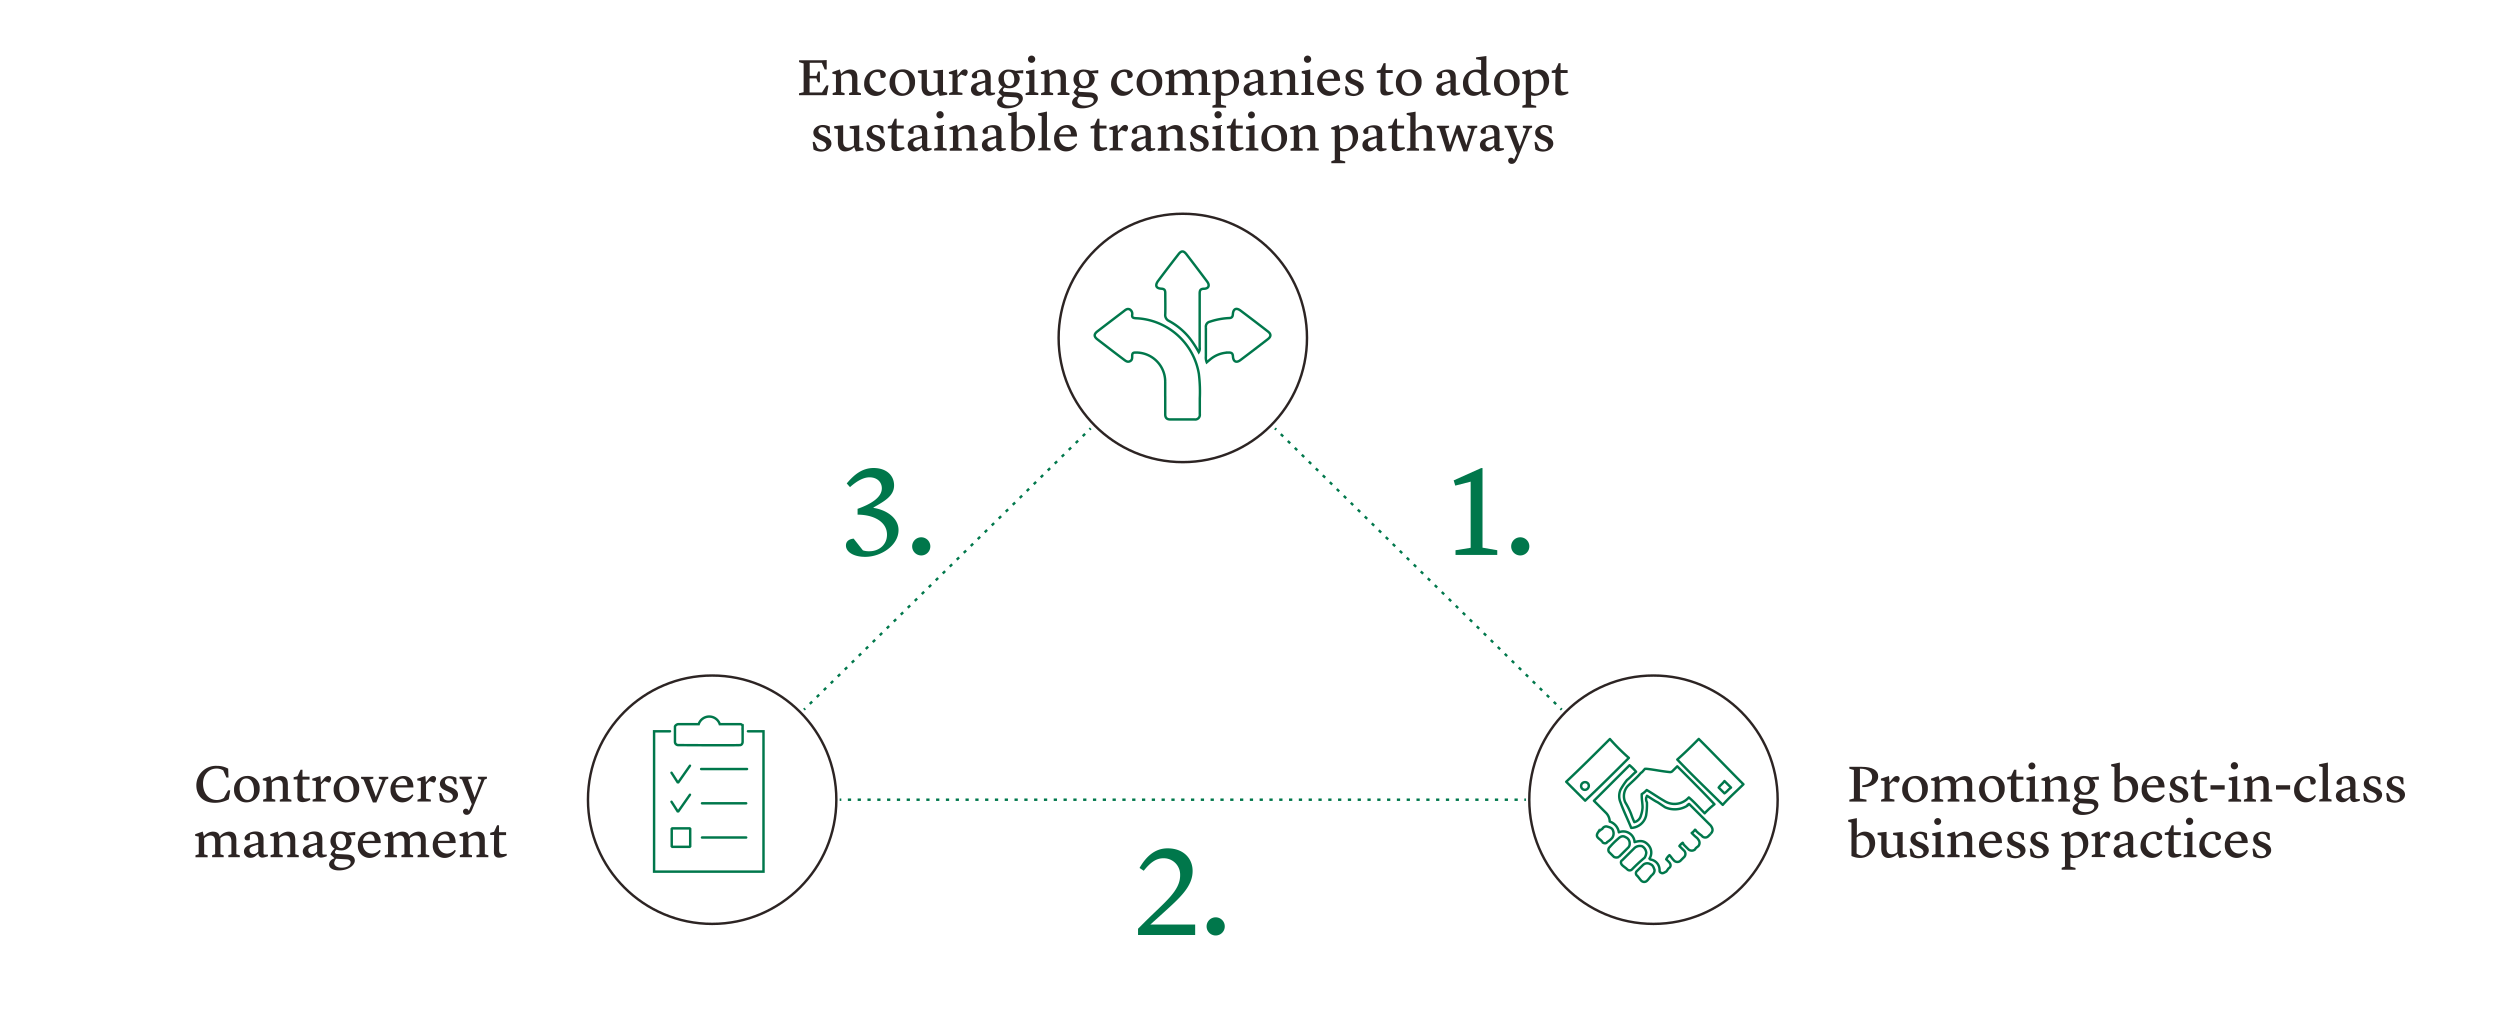 <svg xmlns="http://www.w3.org/2000/svg" viewBox="0 0 765 311.07"><defs><style>.cls-1,.cls-10,.cls-11,.cls-12,.cls-13,.cls-14,.cls-4,.cls-5,.cls-6,.cls-7,.cls-8,.cls-9{fill:none;stroke-width:0.75px;}.cls-1{stroke:#2c2423;}.cls-1,.cls-11,.cls-12,.cls-13,.cls-4,.cls-5,.cls-6,.cls-7{stroke-miterlimit:10;}.cls-2{fill:#2c2423;}.cls-3{fill:#00774b;}.cls-10,.cls-11,.cls-12,.cls-13,.cls-14,.cls-4,.cls-5,.cls-6,.cls-7,.cls-8,.cls-9{stroke:#00774b;}.cls-5{stroke-dasharray:1 2;}.cls-6{stroke-dasharray:1 2;}.cls-7{stroke-dasharray:1 2;}.cls-12,.cls-13,.cls-14,.cls-8{stroke-linecap:round;}.cls-10,.cls-8{stroke-linejoin:round;}.cls-9{stroke-miterlimit:8;}.cls-11,.cls-12{fill-rule:evenodd;}.cls-14{stroke-linejoin:bevel;}</style></defs><g id="Layer_5" data-name="Layer 5"><circle class="cls-1" cx="361.94" cy="103.41" r="38"/><circle class="cls-1" cx="505.96" cy="244.71" r="38"/><circle class="cls-1" cx="217.92" cy="244.71" r="38"/><path class="cls-2" d="M247.73,24v4.3h3.8l1.35-2.16h.64l-.54,3H244.5v-.59l1.41-.34V19.42l-1.39-.4v-.58h7l1.45-.06v2.88h-.62l-.88-2.05h-3.7v4h2.09l.48-1.33h.55V25.2h-.6L249.82,24Z"/><path class="cls-2" d="M254.8,28.48l1-.32V22.78l-1.1-.24v-.49l2.23-.79H257l.36,1.44h0a4,4,0,0,1,2.69-1.44c1.57,0,2.31.67,2.31,2.69v4.23l1.08.32v.57h-3.62v-.59l.92-.3v-4c-.05-1.12-.43-1.74-1.51-1.74a2.89,2.89,0,0,0-1.85.8v4.95l1.06.3v.59H254.8Z"/><path class="cls-2" d="M264.44,25.55a4.23,4.23,0,0,1,4.19-4.29c1.41,0,2.42.75,2.42,1.67a.87.87,0,0,1-.93.92,4.83,4.83,0,0,1-.61,0l-.24-1.57a1.49,1.49,0,0,0-.92-.24c-1.34,0-2.27,1.26-2.27,2.83a3,3,0,0,0,2.8,3.23,2.65,2.65,0,0,0,1.89-1l.35.26a3.46,3.46,0,0,1-3.1,2A3.51,3.51,0,0,1,264.44,25.55Z"/><path class="cls-2" d="M272.21,25.42a4,4,0,0,1,3.92-4.18A3.61,3.61,0,0,1,280,25.12a4,4,0,0,1-3.91,4.21A3.73,3.73,0,0,1,272.21,25.42Zm4.16,3.16c1.25,0,2-1.33,1.93-3,0-2.28-1-3.6-2.39-3.57s-2,1.29-2,3S274.73,28.59,276.37,28.58Z"/><path class="cls-2" d="M287,28a3.74,3.74,0,0,1-2.73,1.34c-1.41,0-2.26-1-2.26-2.8v-4l-1.13-.3V21.6l2.75-.28v5c0,1.28.57,1.87,1.65,1.87a2.57,2.57,0,0,0,1.64-.67v-5l-1.29-.27v-.62l2.93-.27v6.7l1.29.31V29l-2.32.35Z"/><path class="cls-2" d="M290.46,28.48l1-.34V22.78l-1.09-.21v-.52l2.39-.79h.08L293,23.2h0l.6-.79c.61-.78,1-1.17,1.62-1.17a.81.81,0,0,1,.89.88,1.85,1.85,0,0,1-.59,1.17l-1.38-.49a5.62,5.62,0,0,0-1.09,1v4.37l1.45.25v.61h-4.11Z"/><path class="cls-2" d="M297.11,27.38c0-1.29,1-1.88,2.63-2.29l1.74-.44v-.78C301.41,22.6,300.86,22,300,22a2.15,2.15,0,0,0-1,.27l-.06,1.6a3.51,3.51,0,0,1-.74.08c-.54,0-.83-.26-.83-.72,0-.79,1.52-1.95,3.29-1.95s2.49.77,2.49,2.41v4.2c0,.35.09.46.57.46h.77v.48a5.5,5.5,0,0,1-1.67.43A1.18,1.18,0,0,1,301.53,28h0c-.85.82-1.28,1.33-2.34,1.33A1.94,1.94,0,0,1,297.11,27.38Zm4.37,0V25.23l-1.41.46c-.82.28-1.28.58-1.28,1.24a1.21,1.21,0,0,0,1.31,1.21A1.75,1.75,0,0,0,301.48,27.38Z"/><path class="cls-2" d="M311.22,22.36l0,.05a2.27,2.27,0,0,1,.82,1.76A3.1,3.1,0,0,1,308.68,27a4,4,0,0,1-1.26-.19,1.08,1.08,0,0,0-.52.77.62.62,0,0,0,.67.54l3,.16c1.68.08,2.42.84,2.42,1.88,0,1.37-1.88,3-4.88,3-1.69,0-3-.69-3-1.84a1.94,1.94,0,0,1,1.24-1.68l.38-.19v0l-1.18-1.1a4.2,4.2,0,0,1,1.29-1.8,2.59,2.59,0,0,1-1.31-2.33,3,3,0,0,1,3.24-2.93,5.7,5.7,0,0,1,2,.4l2.34-.24v1Zm-3.91,7.21a2.19,2.19,0,0,0-.59,1.29c0,.64.63,1.45,2.27,1.45,1.95,0,2.75-.9,2.75-1.62,0-.53-.36-.87-1.18-.93Zm3.06-5.17c0-1.68-.77-2.47-1.72-2.47s-1.46.71-1.46,1.86c0,1.58.69,2.51,1.72,2.51C309.75,26.3,310.37,25.55,310.37,24.4Z"/><path class="cls-2" d="M313.85,28.48l1.1-.34V22.7l-1-.3v-.63l2.58-.51v6.9l1.2.32v.59h-3.9Zm.71-10.31a1.11,1.11,0,1,1,1.11,1.06A1.08,1.08,0,0,1,314.56,18.17Z"/><path class="cls-2" d="M318.61,28.48l1-.32V22.78l-1.1-.24v-.49l2.23-.79h.08l.36,1.44h0a4,4,0,0,1,2.69-1.44c1.57,0,2.3.67,2.3,2.69v4.23l1.09.32v.57h-3.62v-.59l.91-.3v-4c-.05-1.12-.42-1.74-1.5-1.74a2.89,2.89,0,0,0-1.85.8v4.95l1.06.3v.59h-3.72Z"/><path class="cls-2" d="M334.17,22.36l0,.05a2.31,2.31,0,0,1,.82,1.76A3.11,3.11,0,0,1,331.63,27a4,4,0,0,1-1.26-.19,1.1,1.1,0,0,0-.53.77.62.62,0,0,0,.67.54l3,.16c1.69.08,2.43.84,2.43,1.88,0,1.37-1.89,3-4.88,3-1.69,0-3-.69-3-1.84a2,2,0,0,1,1.25-1.68l.37-.19v0l-1.18-1.1a4.31,4.31,0,0,1,1.3-1.8,2.59,2.59,0,0,1-1.31-2.33,3,3,0,0,1,3.24-2.93,5.7,5.7,0,0,1,2,.4l2.34-.24v1Zm-3.92,7.21a2.25,2.25,0,0,0-.59,1.29c0,.64.64,1.45,2.28,1.45,1.95,0,2.75-.9,2.75-1.62,0-.53-.36-.87-1.18-.93Zm3.06-5.17c0-1.68-.77-2.47-1.71-2.47s-1.46.71-1.46,1.86c0,1.58.69,2.51,1.72,2.51C332.69,26.3,333.31,25.55,333.31,24.4Z"/><path class="cls-2" d="M340,25.55a4.24,4.24,0,0,1,4.19-4.29c1.41,0,2.42.75,2.42,1.67a.87.87,0,0,1-.93.92,4.57,4.57,0,0,1-.6,0l-.25-1.57A1.46,1.46,0,0,0,344,22c-1.34,0-2.27,1.26-2.27,2.83a3,3,0,0,0,2.8,3.23,2.68,2.68,0,0,0,1.9-1l.34.26a3.46,3.46,0,0,1-3.09,2A3.51,3.51,0,0,1,340,25.55Z"/><path class="cls-2" d="M347.81,25.42a4,4,0,0,1,3.92-4.18,3.61,3.61,0,0,1,3.91,3.88,4,4,0,0,1-3.91,4.21A3.73,3.73,0,0,1,347.81,25.42ZM352,28.58c1.25,0,2-1.33,1.94-3,0-2.28-1-3.6-2.4-3.57s-2,1.29-2,3S350.34,28.59,352,28.58Z"/><path class="cls-2" d="M366.77,28.48l.93-.3v-4c-.06-1.09-.4-1.73-1.49-1.73a2.86,2.86,0,0,0-1.86.82v4.93l1,.32v.57h-3.59v-.59l.92-.3v-4c-.05-1.09-.41-1.73-1.49-1.73a3,3,0,0,0-1.87.83v4.92l1.07.3v.59h-3.72v-.59l1-.32V22.78l-1.1-.24v-.49l2.23-.79H359l.36,1.44h.05a3.64,3.64,0,0,1,2.69-1.44c1.36,0,1.94.55,2.14,1.55h0a3.82,3.82,0,0,1,2.8-1.55c1.43,0,2.3.59,2.3,2.64v4.28l1.06.32v.57h-3.62Z"/><path class="cls-2" d="M371,32.32l1-.34v-9.2l-1.1-.24v-.49l2.23-.79h.08l.33,1.31a3.3,3.3,0,0,1,2.47-1.29c1.62,0,3.13,1,3.13,3.63a4.49,4.49,0,0,1-4.47,4.42,3.79,3.79,0,0,1-1.05-.16V32l1.57.38v.56H371ZM373.71,23v5a2,2,0,0,0,1.55.6c1.17,0,2.33-1.08,2.33-3.14,0-1.84-.93-3-2.34-3A2.39,2.39,0,0,0,373.71,23Z"/><path class="cls-2" d="M380.55,27.38c0-1.29,1-1.88,2.64-2.29l1.73-.44v-.78c-.06-1.27-.62-1.87-1.52-1.87a2.1,2.1,0,0,0-1,.27l-.07,1.6a3.51,3.51,0,0,1-.74.08c-.54,0-.83-.26-.83-.72,0-.79,1.52-1.95,3.29-1.95s2.49.77,2.49,2.41v4.2c0,.35.1.46.57.46h.77v.48a5.5,5.5,0,0,1-1.67.43A1.18,1.18,0,0,1,385,28h-.05c-.85.82-1.28,1.33-2.34,1.33A1.94,1.94,0,0,1,380.55,27.38Zm4.37,0V25.23l-1.41.46c-.82.28-1.27.58-1.27,1.24a1.2,1.2,0,0,0,1.31,1.21A1.73,1.73,0,0,0,384.92,27.38Z"/><path class="cls-2" d="M388.7,28.48l1-.32V22.78l-1.09-.24v-.49l2.22-.79h.08l.36,1.44h0A4,4,0,0,1,394,21.26c1.57,0,2.31.67,2.31,2.69v4.23l1.08.32v.57h-3.62v-.59l.92-.3v-4c0-1.12-.43-1.74-1.51-1.74a2.92,2.92,0,0,0-1.85.8v4.95l1.07.3v.59H388.7Z"/><path class="cls-2" d="M398.24,28.48l1.1-.34V22.7l-1-.3v-.63l2.59-.51v6.9l1.19.32v.59h-3.9ZM399,18.17a1.11,1.11,0,1,1,1.11,1.06A1.08,1.08,0,0,1,399,18.17Z"/><path class="cls-2" d="M403.07,25.57a4.05,4.05,0,0,1,4-4.31c1.94,0,3,1.31,3,3.51h-5.44c0,2,1.18,3.23,2.87,3.23a3.22,3.22,0,0,0,2.28-1.14l.34.24a3.75,3.75,0,0,1-3.34,2.23A3.61,3.61,0,0,1,403.07,25.57Zm1.59-1.49h3.55c0-1.07-.49-2-1.55-2A2.21,2.21,0,0,0,404.66,24.08Z"/><path class="cls-2" d="M411.81,28.75l-.26-2.32h.59l.85,1.81a2.08,2.08,0,0,0,1.36.46c.82,0,1.38-.46,1.38-1.17s-.36-1-1.54-1.56l-.72-.32c-1.17-.52-1.71-1.09-1.71-2.12,0-1.28,1.36-2.29,2.93-2.29a4.67,4.67,0,0,1,2.08.52l.09,2h-.55l-.67-1.44a1.87,1.87,0,0,0-1.13-.38A1.1,1.1,0,0,0,413.3,23c0,.61.31,1,1.3,1.41l.75.32c1.47.62,1.95,1.31,1.95,2.22,0,1.36-1.51,2.44-3.2,2.44A4.87,4.87,0,0,1,411.81,28.75Z"/><path class="cls-2" d="M422.39,27.46l.05-5.14h-1.15v-.69l1.19-.31.92-2H424v2.12h2.16v.9H424v4.43c0,1.25.51,1.35,1.13,1.35a9,9,0,0,0,1.15-.1l.11.47a4.34,4.34,0,0,1-2.3.73C422.76,29.26,422.37,28.5,422.39,27.46Z"/><path class="cls-2" d="M427.15,25.42a4,4,0,0,1,3.91-4.18A3.61,3.61,0,0,1,435,25.12a4,4,0,0,1-3.91,4.21A3.72,3.72,0,0,1,427.15,25.42Zm4.16,3.16c1.24,0,2-1.33,1.93-3,0-2.28-1-3.6-2.39-3.57s-2,1.29-2,3S429.67,28.59,431.31,28.58Z"/><path class="cls-2" d="M439.46,27.38c0-1.29,1-1.88,2.63-2.29l1.74-.44v-.78c-.07-1.27-.62-1.87-1.52-1.87a2.11,2.11,0,0,0-1,.27l-.06,1.6a3.51,3.51,0,0,1-.74.08c-.54,0-.83-.26-.83-.72,0-.79,1.52-1.95,3.29-1.95s2.49.77,2.49,2.41v4.2c0,.35.09.46.57.46h.77v.48a5.5,5.5,0,0,1-1.67.43A1.18,1.18,0,0,1,443.88,28h-.05c-.85.82-1.28,1.33-2.34,1.33A1.94,1.94,0,0,1,439.46,27.38Zm4.37,0V25.23l-1.41.46c-.82.28-1.28.58-1.28,1.24a1.21,1.21,0,0,0,1.31,1.21A1.75,1.75,0,0,0,443.83,27.38Z"/><path class="cls-2" d="M451.68,17.55l3.16-.42v11l1.3.3V29l-2.34.32-.43-1.1A3.22,3.22,0,0,1,451,29.33c-2.23,0-3.33-1.8-3.33-3.67a4.14,4.14,0,0,1,4.2-4.38,5.51,5.51,0,0,1,1.35.16V18.39l-1.54-.28Zm1.54,10.21V23.05a2.14,2.14,0,0,0-1.73-1c-1.2,0-2.2,1-2.2,2.82,0,1.66.69,3.31,2.66,3.31A2.3,2.3,0,0,0,453.22,27.76Z"/><path class="cls-2" d="M457.18,25.42a4,4,0,0,1,3.92-4.18A3.61,3.61,0,0,1,465,25.12a4,4,0,0,1-3.91,4.21A3.73,3.73,0,0,1,457.18,25.42Zm4.16,3.16c1.25,0,2-1.33,1.93-3,0-2.28-1-3.6-2.39-3.57s-2,1.29-2,3S459.7,28.59,461.34,28.58Z"/><path class="cls-2" d="M465.84,32.32l1.05-.34v-9.2l-1.1-.24v-.49l2.23-.79h.08l.33,1.31a3.3,3.3,0,0,1,2.47-1.29c1.62,0,3.13,1,3.13,3.63a4.49,4.49,0,0,1-4.47,4.42,3.79,3.79,0,0,1-1.05-.16V32l1.57.38v.56h-4.24ZM468.51,23v5a2,2,0,0,0,1.56.6c1.16,0,2.32-1.08,2.32-3.14,0-1.84-.93-3-2.34-3A2.39,2.39,0,0,0,468.51,23Z"/><path class="cls-2" d="M475.92,27.46l.05-5.14h-1.14v-.69l1.19-.31.92-2h.59v2.12h2.16v.9h-2.13v4.43c0,1.25.51,1.35,1.13,1.35a9,9,0,0,0,1.15-.1l.11.47a4.36,4.36,0,0,1-2.31.73C476.3,29.26,475.91,28.5,475.92,27.46Z"/><path class="cls-2" d="M248.94,45.75l-.26-2.32h.59l.85,1.81a2.08,2.08,0,0,0,1.36.46,1.21,1.21,0,0,0,1.37-1.17c0-.59-.36-1-1.54-1.56l-.72-.32c-1.16-.52-1.7-1.09-1.7-2.12,0-1.28,1.36-2.29,2.93-2.29a4.7,4.7,0,0,1,2.08.52l.08,2h-.54l-.67-1.44a1.9,1.9,0,0,0-1.13-.38A1.1,1.1,0,0,0,250.43,40c0,.61.31,1,1.29,1.41l.75.32c1.48.62,1.95,1.31,1.95,2.22,0,1.36-1.5,2.44-3.19,2.44A4.83,4.83,0,0,1,248.94,45.75Z"/><path class="cls-2" d="M261.38,45a3.79,3.79,0,0,1-2.74,1.34c-1.4,0-2.25-1-2.25-2.8v-4l-1.13-.3V38.6l2.75-.28v5c0,1.28.57,1.87,1.65,1.87a2.6,2.6,0,0,0,1.64-.67v-5l-1.3-.27v-.62l2.93-.27v6.7l1.3.31V46l-2.33.35Z"/><path class="cls-2" d="M265.34,45.75l-.26-2.32h.59l.85,1.81a2.08,2.08,0,0,0,1.36.46,1.21,1.21,0,0,0,1.37-1.17c0-.59-.36-1-1.54-1.56l-.72-.32c-1.16-.52-1.7-1.09-1.7-2.12,0-1.28,1.36-2.29,2.93-2.29a4.7,4.7,0,0,1,2.08.52l.08,2h-.54l-.67-1.44a1.9,1.9,0,0,0-1.13-.38A1.1,1.1,0,0,0,266.83,40c0,.61.31,1,1.29,1.41l.76.32c1.47.62,1.94,1.31,1.94,2.22,0,1.36-1.5,2.44-3.19,2.44A4.83,4.83,0,0,1,265.34,45.75Z"/><path class="cls-2" d="M272.77,44.46l.05-5.14h-1.15v-.69l1.2-.31.92-2h.58v2.12h2.17v.9h-2.13v4.43c0,1.25.5,1.35,1.13,1.35a8.94,8.94,0,0,0,1.14-.1l.12.47a4.4,4.4,0,0,1-2.31.73C273.15,46.26,272.75,45.5,272.77,44.46Z"/><path class="cls-2" d="M277.75,44.38c0-1.29,1-1.88,2.63-2.29l1.74-.44v-.78c-.07-1.27-.63-1.87-1.53-1.87a2.1,2.1,0,0,0-1,.27l-.06,1.6a3.72,3.72,0,0,1-.74.08c-.54,0-.84-.26-.84-.72,0-.79,1.53-1.95,3.3-1.95s2.48.77,2.48,2.41v4.2c0,.35.1.46.58.46h.77v.48a5.5,5.5,0,0,1-1.67.43A1.18,1.18,0,0,1,282.17,45h-.05c-.85.82-1.28,1.33-2.34,1.33A1.94,1.94,0,0,1,277.75,44.38Zm4.37,0V42.23l-1.41.46c-.82.28-1.28.58-1.28,1.24a1.2,1.2,0,0,0,1.31,1.21A1.75,1.75,0,0,0,282.12,44.38Z"/><path class="cls-2" d="M285.85,45.48l1.09-.34V39.7l-1-.3v-.63l2.59-.51v6.9l1.19.32v.59h-3.89Zm.7-10.31a1.11,1.11,0,1,1,1.11,1.06A1.08,1.08,0,0,1,286.55,35.17Z"/><path class="cls-2" d="M290.61,45.48l1-.32V39.78l-1.1-.24v-.49l2.23-.79h.08l.36,1.44h0a3.93,3.93,0,0,1,2.68-1.44c1.57,0,2.31.67,2.31,2.69v4.23l1.08.32v.57H295.7v-.59l.92-.3v-4c-.05-1.12-.43-1.74-1.51-1.74a2.92,2.92,0,0,0-1.85.8v5l1.07.3v.59h-3.72Z"/><path class="cls-2" d="M300.46,44.38c0-1.29,1-1.88,2.64-2.29l1.73-.44v-.78c-.06-1.27-.62-1.87-1.52-1.87a2.1,2.1,0,0,0-1,.27l-.07,1.6a3.48,3.48,0,0,1-.73.08c-.54,0-.84-.26-.84-.72,0-.79,1.53-1.95,3.29-1.95s2.49.77,2.49,2.41v4.2c0,.35.1.46.58.46h.76v.48a5.4,5.4,0,0,1-1.67.43A1.19,1.19,0,0,1,304.88,45h-.05c-.85.82-1.27,1.33-2.34,1.33A1.94,1.94,0,0,1,300.46,44.38Zm4.37,0V42.23l-1.4.46c-.82.28-1.28.58-1.28,1.24a1.2,1.2,0,0,0,1.31,1.21A1.71,1.71,0,0,0,304.83,44.38Z"/><path class="cls-2" d="M310.06,46l-.58-.22V35.54l-1-.3v-.56l2.65-.55v5.38a3.05,3.05,0,0,1,2.43-1.23c1.55,0,3.16,1,3.16,3.65a4.53,4.53,0,0,1-4.54,4.4A6.12,6.12,0,0,1,310.06,46Zm1-5.89V45a2.7,2.7,0,0,0,1.62.61c1.17,0,2.33-1.09,2.33-3.17,0-1.84-1-3-2.36-3A2.56,2.56,0,0,0,311.1,40.07Z"/><path class="cls-2" d="M317.7,45.48l1.05-.32V35.54l-1.08-.3v-.56l2.7-.55v11l1.11.3v.59H317.7Z"/><path class="cls-2" d="M322.56,42.57a4.05,4.05,0,0,1,4-4.31c1.93,0,3,1.31,3,3.51h-5.44c0,2,1.18,3.23,2.87,3.23a3.19,3.19,0,0,0,2.27-1.14l.35.24a3.76,3.76,0,0,1-3.34,2.23A3.61,3.61,0,0,1,322.56,42.57Zm1.59-1.49h3.55c0-1.07-.49-2-1.55-2A2.21,2.21,0,0,0,324.15,41.08Z"/><path class="cls-2" d="M334.82,44.46l.05-5.14h-1.15v-.69l1.2-.31.91-2h.59v2.12h2.17v.9h-2.13v4.43c0,1.25.5,1.35,1.13,1.35a8.94,8.94,0,0,0,1.14-.1l.12.47a4.4,4.4,0,0,1-2.31.73C335.2,46.26,334.8,45.5,334.82,44.46Z"/><path class="cls-2" d="M339.53,45.48l1-.34V39.78l-1.09-.21v-.52l2.39-.79h.08l.16,1.94h0l.6-.79c.61-.78,1-1.17,1.62-1.17a.81.81,0,0,1,.89.88,1.85,1.85,0,0,1-.59,1.17l-1.38-.49a5.62,5.62,0,0,0-1.09,1v4.37l1.45.25v.61h-4.11Z"/><path class="cls-2" d="M346.18,44.38c0-1.29,1-1.88,2.63-2.29l1.74-.44v-.78C350.48,39.6,349.93,39,349,39a2.15,2.15,0,0,0-1,.27l-.06,1.6a3.51,3.51,0,0,1-.74.08c-.54,0-.83-.26-.83-.72,0-.79,1.52-1.95,3.29-1.95s2.49.77,2.49,2.41v4.2c0,.35.1.46.57.46h.77v.48a5.5,5.5,0,0,1-1.67.43A1.18,1.18,0,0,1,350.6,45h-.05c-.85.82-1.28,1.33-2.34,1.33A1.94,1.94,0,0,1,346.18,44.38Zm4.37,0V42.23l-1.41.46c-.82.28-1.28.58-1.28,1.24a1.21,1.21,0,0,0,1.31,1.21A1.74,1.74,0,0,0,350.55,44.38Z"/><path class="cls-2" d="M354.33,45.48l1-.32V39.78l-1.1-.24v-.49l2.23-.79h.08l.36,1.44h0a3.93,3.93,0,0,1,2.68-1.44c1.57,0,2.31.67,2.31,2.69v4.23l1.08.32v.57h-3.62v-.59l.92-.3v-4c0-1.12-.43-1.74-1.51-1.74a2.92,2.92,0,0,0-1.85.8v5l1.07.3v.59h-3.72Z"/><path class="cls-2" d="M364.38,45.75l-.26-2.32h.59l.85,1.81a2.08,2.08,0,0,0,1.36.46c.82,0,1.37-.46,1.37-1.17s-.36-1-1.54-1.56l-.72-.32c-1.16-.52-1.7-1.09-1.7-2.12,0-1.28,1.36-2.29,2.93-2.29a4.7,4.7,0,0,1,2.08.52l.08,2h-.54l-.67-1.44a1.9,1.9,0,0,0-1.13-.38A1.1,1.1,0,0,0,365.87,40c0,.61.31,1,1.29,1.41l.76.32c1.47.62,1.94,1.31,1.94,2.22,0,1.36-1.5,2.44-3.19,2.44A4.83,4.83,0,0,1,364.38,45.75Z"/><path class="cls-2" d="M370.93,45.48l1.09-.34V39.7l-1-.3v-.63l2.59-.51v6.9l1.19.32v.59h-3.89Zm.7-10.31a1.11,1.11,0,1,1,1.11,1.06A1.08,1.08,0,0,1,371.63,35.17Z"/><path class="cls-2" d="M376.52,44.46l.05-5.14h-1.14v-.69l1.19-.31.92-2h.59v2.12h2.16v.9h-2.13v4.43c0,1.25.51,1.35,1.13,1.35a9,9,0,0,0,1.15-.1l.11.47a4.36,4.36,0,0,1-2.31.73C376.9,46.26,376.51,45.5,376.52,44.46Z"/><path class="cls-2" d="M381.19,45.48l1.1-.34V39.7l-1-.3v-.63l2.59-.51v6.9l1.19.32v.59h-3.89Zm.7-10.31A1.11,1.11,0,0,1,383,34.11a1.06,1.06,0,1,1-1.12,1.06Z"/><path class="cls-2" d="M386,42.42a4,4,0,0,1,3.91-4.18,3.62,3.62,0,0,1,3.92,3.88,4,4,0,0,1-3.92,4.21A3.72,3.72,0,0,1,386,42.42Zm4.16,3.16c1.24,0,2-1.33,1.93-3,0-2.28-1-3.6-2.39-3.57s-2,1.29-2,3S388.52,45.59,390.16,45.58Z"/><path class="cls-2" d="M394.9,45.48l1-.32V39.78l-1.1-.24v-.49l2.23-.79h.08l.36,1.44h0a4,4,0,0,1,2.69-1.44c1.57,0,2.3.67,2.3,2.69v4.23l1.09.32v.57H400v-.59l.91-.3v-4c-.05-1.12-.42-1.74-1.5-1.74a2.89,2.89,0,0,0-1.85.8v5l1.06.3v.59H394.9Z"/><path class="cls-2" d="M407.39,49.32l1.05-.34v-9.2l-1.1-.24v-.49l2.23-.79h.08l.33,1.31a3.3,3.3,0,0,1,2.47-1.29c1.62,0,3.13,1,3.13,3.63a4.49,4.49,0,0,1-4.47,4.42,3.79,3.79,0,0,1-1.05-.16V49l1.57.38v.56h-4.24ZM410.06,40v5a2.05,2.05,0,0,0,1.56.6c1.16,0,2.32-1.08,2.32-3.14,0-1.84-.93-3-2.34-3A2.41,2.41,0,0,0,410.06,40Z"/><path class="cls-2" d="M416.9,44.38c0-1.29,1-1.88,2.64-2.29l1.73-.44v-.78c-.06-1.27-.62-1.87-1.52-1.87a2.1,2.1,0,0,0-1,.27l-.07,1.6A3.48,3.48,0,0,1,418,41c-.54,0-.84-.26-.84-.72,0-.79,1.52-1.95,3.29-1.95s2.49.77,2.49,2.41v4.2c0,.35.1.46.57.46h.77v.48a5.5,5.5,0,0,1-1.67.43A1.19,1.19,0,0,1,421.32,45h-.05c-.85.82-1.27,1.33-2.34,1.33A1.94,1.94,0,0,1,416.9,44.38Zm4.37,0V42.23l-1.4.46c-.82.28-1.28.58-1.28,1.24a1.2,1.2,0,0,0,1.31,1.21A1.71,1.71,0,0,0,421.27,44.38Z"/><path class="cls-2" d="M425.89,44.46l.05-5.14h-1.15v-.69l1.2-.31.91-2h.59v2.12h2.16v.9h-2.12v4.43c0,1.25.5,1.35,1.13,1.35a8.94,8.94,0,0,0,1.14-.1l.12.47a4.4,4.4,0,0,1-2.31.73C426.27,46.26,425.87,45.5,425.89,44.46Z"/><path class="cls-2" d="M435.6,45.48l.93-.3v-4c-.07-1.12-.43-1.74-1.52-1.74a3,3,0,0,0-1.84.78v5l1.05.3v.59H430.5v-.59l1.05-.34v-9.7l-1.11-.38v-.5l2.73-.43v5.55a3.81,3.81,0,0,1,2.67-1.42c1.56,0,2.31.67,2.31,2.69v4.23l1.08.32v.57H435.6Z"/><path class="cls-2" d="M448.56,44l.16.51h0a3.12,3.12,0,0,1,.13-.51l1.4-4.57-1.21-.39v-.57h3v.57l-.77.28-2.28,7h-1.16l-1.8-5c-.08-.24-.17-.56-.17-.56h0l-.18.56-1.77,5h-1.24l-2.23-7-.77-.28v-.57h3.75v.57l-1.21.28L443.5,44l.15.52h0l.16-.52,1.94-5.64h.88Z"/><path class="cls-2" d="M452.86,44.38c0-1.29,1-1.88,2.64-2.29l1.73-.44v-.78c-.06-1.27-.62-1.87-1.52-1.87a2.1,2.1,0,0,0-1,.27l-.07,1.6a3.48,3.48,0,0,1-.73.08c-.55,0-.84-.26-.84-.72,0-.79,1.52-1.95,3.29-1.95s2.49.77,2.49,2.41v4.2c0,.35.1.46.57.46h.77v.48a5.5,5.5,0,0,1-1.67.43A1.18,1.18,0,0,1,457.28,45h0c-.85.82-1.27,1.33-2.34,1.33A1.94,1.94,0,0,1,452.86,44.38Zm4.37,0V42.23l-1.4.46c-.82.28-1.28.58-1.28,1.24a1.2,1.2,0,0,0,1.31,1.21A1.71,1.71,0,0,0,457.23,44.38Z"/><path class="cls-2" d="M466,39.05v-.57h2.82v.57l-.74.3-3.6,8.79c-.56,1.39-1,2-1.87,2a1,1,0,0,1-1.11-1,.84.84,0,0,1,.9-.88,1,1,0,0,1,.88.64h0l.9-2.06-3-7.53-.76-.28v-.57h3.77v.57l-1.18.28,2,5.44h.05l2-5.36Z"/><path class="cls-2" d="M469.82,45.75l-.26-2.32h.59l.85,1.81a2.08,2.08,0,0,0,1.36.46,1.21,1.21,0,0,0,1.37-1.17c0-.59-.36-1-1.54-1.56l-.72-.32c-1.16-.52-1.7-1.09-1.7-2.12,0-1.28,1.36-2.29,2.93-2.29a4.7,4.7,0,0,1,2.08.52l.08,2h-.54l-.67-1.44a1.9,1.9,0,0,0-1.13-.38A1.1,1.1,0,0,0,471.31,40c0,.61.31,1,1.29,1.41l.76.32c1.47.62,1.94,1.31,1.94,2.22,0,1.36-1.5,2.44-3.19,2.44A4.83,4.83,0,0,1,469.82,45.75Z"/><path class="cls-3" d="M453.65,167.59l4.51.78v1.44H445.39v-1.44l4.63-.74V147.39l-4.71,1.21-.48-1.6,8.42-3.78h.4Z"/><path class="cls-3" d="M462.42,167.24a2.78,2.78,0,1,1,2.76,2.73A2.79,2.79,0,0,1,462.42,167.24Z"/><path class="cls-2" d="M572.87,237.77c0-1.33-1.08-2.55-3.73-2.55v9.13l2,.33v.6h-5.24v-.6l1.39-.33v-8.74l-1.39-.39v-.57l3.83,0c3.29,0,5,1.12,5,2.89,0,2.4-2.67,3.48-4.88,3.3v-.54C571.69,240.12,572.87,239.29,572.87,237.77Z"/><path class="cls-2" d="M575.65,244.68l1-.33V239l-1.09-.2v-.53l2.39-.79h.08l.16,1.94h0l.6-.78c.61-.79,1-1.17,1.62-1.17a.81.81,0,0,1,.89.88,1.9,1.9,0,0,1-.59,1.17l-1.38-.5a5.92,5.92,0,0,0-1.1,1v4.37l1.46.26v.61h-4.11Z"/><path class="cls-2" d="M582.08,241.63a4,4,0,0,1,3.92-4.18,3.61,3.61,0,0,1,3.91,3.87,4,4,0,0,1-3.91,4.21A3.72,3.72,0,0,1,582.08,241.63Zm4.16,3.15c1.25,0,2-1.33,1.94-3,0-2.27-1-3.6-2.39-3.57s-2,1.3-2,3S584.61,244.8,586.24,244.78Z"/><path class="cls-2" d="M601,244.68l.93-.3v-4c-.06-1.09-.4-1.73-1.48-1.73a2.92,2.92,0,0,0-1.87.82v4.93l1,.32v.58h-3.59v-.6l.92-.3v-4c0-1.09-.41-1.73-1.49-1.73a3,3,0,0,0-1.87.84v4.91l1.07.3v.6H591v-.6l1-.32V239l-1.1-.23v-.5l2.23-.79h.08l.36,1.45h0a3.65,3.65,0,0,1,2.69-1.45c1.36,0,1.94.55,2.14,1.56h0a3.82,3.82,0,0,1,2.8-1.56c1.43,0,2.3.6,2.3,2.65v4.27l1.06.32v.58H601Z"/><path class="cls-2" d="M605.61,241.63a4,4,0,0,1,3.91-4.18,3.61,3.61,0,0,1,3.91,3.87,4,4,0,0,1-3.91,4.21A3.71,3.71,0,0,1,605.61,241.63Zm4.15,3.15c1.25,0,2-1.33,1.94-3,0-2.27-1-3.6-2.39-3.57s-2,1.3-2,3S608.13,244.8,609.76,244.78Z"/><path class="cls-2" d="M615.34,243.66l0-5.14h-1.14v-.69l1.19-.3.92-2H617v2.13h2.16v.9H617V243c0,1.25.51,1.34,1.13,1.34a9.94,9.94,0,0,0,1.15-.09l.11.46a4.32,4.32,0,0,1-2.31.74C615.72,245.47,615.33,244.7,615.34,243.66Z"/><path class="cls-2" d="M620,244.68l1.1-.33v-5.44l-1-.31V238l2.59-.52v6.9l1.2.32v.6H620Zm.7-10.3a1.1,1.1,0,0,1,1.12-1.06,1.06,1.06,0,1,1-1.12,1.06Z"/><path class="cls-2" d="M624.77,244.68l1-.32V239l-1.09-.23v-.5l2.22-.79H627l.37,1.45h0a4,4,0,0,1,2.68-1.45c1.57,0,2.31.68,2.31,2.69v4.23l1.08.32v.58h-3.62v-.6l.92-.3v-4c0-1.12-.43-1.75-1.51-1.75a3,3,0,0,0-1.85.8v4.95l1.07.3v.6h-3.72Z"/><path class="cls-2" d="M640.32,238.57v.05a2.27,2.27,0,0,1,.81,1.76,3.11,3.11,0,0,1-3.34,2.85,4.05,4.05,0,0,1-1.26-.2,1.11,1.11,0,0,0-.52.77.63.63,0,0,0,.67.55l3,.16c1.69.08,2.42.83,2.42,1.87,0,1.38-1.88,3-4.88,3-1.68,0-3-.69-3-1.85a2,2,0,0,1,1.24-1.68l.38-.19v-.05l-1.18-1.1a4.19,4.19,0,0,1,1.29-1.79,2.62,2.62,0,0,1-1.31-2.34,3,3,0,0,1,3.25-2.93,5.88,5.88,0,0,1,2,.4l2.35-.24v1Zm-3.91,7.2a2.29,2.29,0,0,0-.59,1.3c0,.64.64,1.44,2.28,1.44,1.94,0,2.75-.9,2.75-1.62,0-.53-.36-.86-1.18-.93Zm3.06-5.17c0-1.68-.77-2.46-1.72-2.46s-1.46.7-1.46,1.85c0,1.59.69,2.52,1.72,2.52C638.85,242.51,639.47,241.75,639.47,240.6Z"/><path class="cls-2" d="M647.59,245.16l-.57-.22v-10.2l-1-.3v-.56l2.66-.54v5.37a3,3,0,0,1,2.42-1.23c1.55,0,3.16,1,3.16,3.65a4.53,4.53,0,0,1-4.54,4.4A6.12,6.12,0,0,1,647.59,245.16Zm1-5.89v4.9a2.66,2.66,0,0,0,1.62.61c1.16,0,2.32-1.09,2.32-3.17,0-1.84-1-3-2.36-3A2.5,2.5,0,0,0,648.64,239.27Z"/><path class="cls-2" d="M655.35,241.77a4.05,4.05,0,0,1,4-4.31c1.93,0,3,1.32,3,3.51h-5.43c0,2.05,1.18,3.23,2.86,3.23a3.2,3.2,0,0,0,2.28-1.13l.34.24a3.76,3.76,0,0,1-3.34,2.22A3.61,3.61,0,0,1,655.35,241.77Zm1.58-1.49h3.56c0-1.07-.49-2.05-1.56-2.05A2.23,2.23,0,0,0,656.93,240.28Z"/><path class="cls-2" d="M664.09,245l-.26-2.32h.58l.86,1.8a2,2,0,0,0,1.35.47,1.22,1.22,0,0,0,1.38-1.17c0-.59-.36-1-1.54-1.57l-.72-.32c-1.16-.51-1.7-1.09-1.7-2.11,0-1.28,1.36-2.29,2.93-2.29a4.69,4.69,0,0,1,2.08.51l.08,2h-.54l-.67-1.44a1.83,1.83,0,0,0-1.13-.39,1.1,1.1,0,0,0-1.21,1.07c0,.61.31,1,1.29,1.41l.75.32c1.48.63,2,1.31,2,2.23,0,1.36-1.5,2.43-3.19,2.43A5,5,0,0,1,664.09,245Z"/><path class="cls-2" d="M671.52,243.66l.05-5.14h-1.15v-.69l1.2-.3.91-2h.59v2.13h2.16v.9h-2.12V243c0,1.25.5,1.34,1.13,1.34a9.9,9.9,0,0,0,1.14-.09l.12.46a4.36,4.36,0,0,1-2.31.74C671.89,245.47,671.5,244.7,671.52,243.66Z"/><path class="cls-2" d="M676.41,240.28h4.34v1.33h-4.34Z"/><path class="cls-2" d="M681.91,244.68l1.1-.33v-5.44l-1-.31V238l2.58-.52v6.9l1.2.32v.6h-3.9Zm.71-10.3a1.11,1.11,0,1,1,1.11,1.05A1.09,1.09,0,0,1,682.62,234.38Z"/><path class="cls-2" d="M686.67,244.68l1-.32V239l-1.1-.23v-.5l2.22-.79h.09l.36,1.45h0a4,4,0,0,1,2.69-1.45c1.57,0,2.3.68,2.3,2.69v4.23l1.08.32v.58h-3.61v-.6l.91-.3v-4c0-1.12-.42-1.75-1.5-1.75a3,3,0,0,0-1.85.8v4.95l1.06.3v.6h-3.72Z"/><path class="cls-2" d="M696.45,240.28h4.33v1.33h-4.33Z"/><path class="cls-2" d="M702,241.75a4.24,4.24,0,0,1,4.19-4.29c1.41,0,2.43.76,2.43,1.67a.88.88,0,0,1-.94.93,3.84,3.84,0,0,1-.6-.05l-.25-1.57a1.52,1.52,0,0,0-.91-.24c-1.35,0-2.28,1.27-2.28,2.83a3,3,0,0,0,2.8,3.24,2.66,2.66,0,0,0,1.9-1l.34.25a3.43,3.43,0,0,1-3.09,2A3.51,3.51,0,0,1,702,241.75Z"/><path class="cls-2" d="M709.72,244.68l1-.32v-9.62l-1.08-.3v-.56l2.7-.54v11l1.11.3v.6h-3.78Z"/><path class="cls-2" d="M714.78,243.58c0-1.28,1-1.87,2.63-2.29l1.74-.43v-.79c-.07-1.26-.62-1.87-1.53-1.87a2.1,2.1,0,0,0-1,.27l-.06,1.6a3.61,3.61,0,0,1-.74.08c-.54,0-.83-.25-.83-.72,0-.78,1.52-2,3.29-2s2.49.77,2.49,2.42v4.19c0,.35.09.47.57.47h.77V245a5.5,5.5,0,0,1-1.67.43,1.18,1.18,0,0,1-1.26-1.28h-.05c-.85.81-1.28,1.33-2.34,1.33A1.94,1.94,0,0,1,714.78,243.58Zm4.37,0v-2.15l-1.41.47c-.82.27-1.28.57-1.28,1.23a1.21,1.21,0,0,0,1.31,1.22A1.76,1.76,0,0,0,719.15,243.58Z"/><path class="cls-2" d="M723.39,245l-.27-2.32h.59l.86,1.8a2,2,0,0,0,1.35.47,1.22,1.22,0,0,0,1.38-1.17c0-.59-.36-1-1.54-1.57l-.72-.32c-1.16-.51-1.7-1.09-1.7-2.11,0-1.28,1.36-2.29,2.93-2.29a4.69,4.69,0,0,1,2.08.51l.08,2h-.54l-.67-1.44a1.85,1.85,0,0,0-1.13-.39,1.09,1.09,0,0,0-1.21,1.07c0,.61.31,1,1.29,1.41l.75.32c1.48.63,2,1.31,2,2.23,0,1.36-1.51,2.43-3.19,2.43A5,5,0,0,1,723.39,245Z"/><path class="cls-2" d="M730.44,245l-.26-2.32h.59l.85,1.8a2,2,0,0,0,1.36.47,1.21,1.21,0,0,0,1.37-1.17c0-.59-.36-1-1.54-1.57l-.72-.32c-1.16-.51-1.7-1.09-1.7-2.11,0-1.28,1.36-2.29,2.93-2.29a4.69,4.69,0,0,1,2.08.51l.08,2h-.54l-.67-1.44a1.8,1.8,0,0,0-1.13-.39,1.1,1.1,0,0,0-1.21,1.07c0,.61.31,1,1.29,1.41l.76.32c1.47.63,1.95,1.31,1.95,2.23,0,1.36-1.51,2.43-3.2,2.43A5,5,0,0,1,730.44,245Z"/><path class="cls-2" d="M567.12,262.16l-.57-.22v-10.2l-1-.3v-.56l2.65-.54v5.37a3.05,3.05,0,0,1,2.43-1.23c1.55,0,3.16,1,3.16,3.65a4.53,4.53,0,0,1-4.54,4.4A6.24,6.24,0,0,1,567.12,262.16Zm1-5.89v4.9a2.7,2.7,0,0,0,1.62.61c1.17,0,2.33-1.09,2.33-3.17,0-1.84-1-3-2.36-3A2.56,2.56,0,0,0,568.17,256.27Z"/><path class="cls-2" d="M580.66,261.2a3.74,3.74,0,0,1-2.73,1.35c-1.41,0-2.26-1-2.26-2.8v-4l-1.13-.3v-.63l2.75-.27v5c0,1.28.57,1.87,1.65,1.87a2.57,2.57,0,0,0,1.64-.67v-5l-1.29-.27v-.63l2.93-.27v6.71l1.29.3v.59l-2.32.36Z"/><path class="cls-2" d="M584.62,262l-.26-2.32H585l.85,1.8a2,2,0,0,0,1.36.47,1.22,1.22,0,0,0,1.38-1.17c0-.59-.36-1-1.54-1.57l-.72-.32c-1.17-.51-1.71-1.09-1.71-2.11,0-1.28,1.36-2.29,2.93-2.29a4.66,4.66,0,0,1,2.08.51l.09,2h-.55l-.67-1.44a1.8,1.8,0,0,0-1.13-.39,1.1,1.1,0,0,0-1.21,1.07c0,.61.31,1,1.3,1.41l.75.32c1.47.63,2,1.31,2,2.23,0,1.36-1.51,2.43-3.19,2.43A5,5,0,0,1,584.62,262Z"/><path class="cls-2" d="M591.17,261.68l1.1-.33v-5.44l-1-.31V255l2.59-.52v6.9l1.2.32v.6h-3.9Zm.7-10.3a1.1,1.1,0,0,1,1.12-1.06,1.06,1.06,0,1,1-1.12,1.06Z"/><path class="cls-2" d="M595.93,261.68l1-.32V256l-1.09-.23v-.5l2.22-.79h.09l.36,1.45h0a4,4,0,0,1,2.68-1.45c1.58,0,2.31.68,2.31,2.69v4.23l1.08.32v.58H601v-.6l.92-.3v-4c-.05-1.12-.42-1.75-1.5-1.75a3,3,0,0,0-1.86.8v4.95l1.07.3v.6h-3.72Z"/><path class="cls-2" d="M605.59,258.77a4.05,4.05,0,0,1,4-4.31c1.93,0,3,1.32,3,3.51h-5.44c0,2,1.18,3.23,2.87,3.23a3.2,3.2,0,0,0,2.27-1.13l.35.24a3.77,3.77,0,0,1-3.34,2.22A3.61,3.61,0,0,1,605.59,258.77Zm1.59-1.49h3.55c0-1.07-.49-2-1.56-2A2.22,2.22,0,0,0,607.18,257.28Z"/><path class="cls-2" d="M614.33,262l-.26-2.32h.59l.85,1.8a2,2,0,0,0,1.36.47,1.21,1.21,0,0,0,1.37-1.17c0-.59-.36-1-1.54-1.57l-.72-.32c-1.16-.51-1.7-1.09-1.7-2.11,0-1.28,1.36-2.29,2.93-2.29a4.69,4.69,0,0,1,2.08.51l.08,2h-.54l-.67-1.44a1.83,1.83,0,0,0-1.13-.39,1.1,1.1,0,0,0-1.21,1.07c0,.61.31,1,1.29,1.41l.76.32c1.47.63,1.94,1.31,1.94,2.23,0,1.36-1.5,2.43-3.19,2.43A5,5,0,0,1,614.33,262Z"/><path class="cls-2" d="M621.38,262l-.26-2.32h.59l.85,1.8a2,2,0,0,0,1.36.47,1.22,1.22,0,0,0,1.38-1.17c0-.59-.36-1-1.54-1.57l-.72-.32c-1.16-.51-1.7-1.09-1.7-2.11,0-1.28,1.35-2.29,2.93-2.29a4.72,4.72,0,0,1,2.08.51l.08,2h-.54l-.67-1.44a1.85,1.85,0,0,0-1.13-.39,1.09,1.09,0,0,0-1.21,1.07c0,.61.31,1,1.29,1.41l.75.32c1.47.63,2,1.31,2,2.23,0,1.36-1.51,2.43-3.19,2.43A5,5,0,0,1,621.38,262Z"/><path class="cls-2" d="M630.88,265.52l1-.33V256l-1.1-.23v-.5l2.23-.79h.08l.32,1.32a3.32,3.32,0,0,1,2.48-1.3c1.62,0,3.12,1,3.12,3.63a4.49,4.49,0,0,1-4.47,4.42,3.44,3.44,0,0,1-1-.16v2.8l1.57.39v.56h-4.24Zm2.67-9.31v5a2.07,2.07,0,0,0,1.55.59c1.16,0,2.33-1.07,2.33-3.14,0-1.84-.94-3-2.34-3A2.39,2.39,0,0,0,633.55,256.21Z"/><path class="cls-2" d="M640.12,261.68l1-.33V256l-1.1-.2v-.53l2.39-.79h.08l.17,1.94h0l.6-.78c.61-.79,1-1.17,1.63-1.17a.8.8,0,0,1,.88.88,1.9,1.9,0,0,1-.59,1.17l-1.37-.5a5.62,5.62,0,0,0-1.1,1v4.37l1.46.26v.61h-4.12Z"/><path class="cls-2" d="M646.77,260.58c0-1.28,1-1.87,2.64-2.29l1.73-.43v-.79c-.06-1.26-.62-1.87-1.52-1.87a2.1,2.1,0,0,0-1,.27l-.07,1.6a3.51,3.51,0,0,1-.74.08c-.54,0-.83-.25-.83-.72,0-.78,1.52-2,3.29-2s2.49.77,2.49,2.42v4.19c0,.35.1.47.57.47h.77V262a5.5,5.5,0,0,1-1.67.43,1.19,1.19,0,0,1-1.26-1.28h-.05c-.85.81-1.27,1.33-2.34,1.33A1.94,1.94,0,0,1,646.77,260.58Zm4.37,0v-2.15l-1.41.47c-.81.27-1.27.57-1.27,1.23a1.21,1.21,0,0,0,1.31,1.22A1.72,1.72,0,0,0,651.14,260.58Z"/><path class="cls-2" d="M655,258.75a4.24,4.24,0,0,1,4.19-4.29c1.41,0,2.43.76,2.43,1.67a.88.88,0,0,1-.94.93,3.84,3.84,0,0,1-.6-.05l-.25-1.57a1.53,1.53,0,0,0-.92-.24c-1.34,0-2.27,1.27-2.27,2.83a3,3,0,0,0,2.8,3.24,2.68,2.68,0,0,0,1.9-1l.34.25a3.46,3.46,0,0,1-3.09,2A3.51,3.51,0,0,1,655,258.75Z"/><path class="cls-2" d="M663.53,260.66l.05-5.14h-1.15v-.69l1.2-.3.92-2h.59v2.13h2.16v.9h-2.13V260c0,1.25.51,1.34,1.13,1.34a9.66,9.66,0,0,0,1.14-.09l.12.46a4.36,4.36,0,0,1-2.31.74C663.91,262.47,663.51,261.7,663.53,260.66Z"/><path class="cls-2" d="M668.2,261.68l1.09-.33v-5.44l-1-.31V255l2.59-.52v6.9l1.19.32v.6H668.2Zm.7-10.3a1.11,1.11,0,1,1,1.11,1.05A1.08,1.08,0,0,1,668.9,251.38Z"/><path class="cls-2" d="M673,258.75a4.23,4.23,0,0,1,4.19-4.29c1.41,0,2.42.76,2.42,1.67a.88.88,0,0,1-.93.93,3.89,3.89,0,0,1-.61-.05l-.24-1.57a1.6,1.6,0,0,0-.92-.24c-1.34,0-2.28,1.27-2.28,2.83a3,3,0,0,0,2.8,3.24,2.66,2.66,0,0,0,1.9-1l.35.25a3.46,3.46,0,0,1-3.1,2A3.5,3.5,0,0,1,673,258.75Z"/><path class="cls-2" d="M680.8,258.77a4.05,4.05,0,0,1,4-4.31c1.93,0,3,1.32,3,3.51h-5.44c0,2,1.18,3.23,2.87,3.23a3.2,3.2,0,0,0,2.27-1.13l.35.24a3.79,3.79,0,0,1-3.34,2.22A3.61,3.61,0,0,1,680.8,258.77Zm1.59-1.49h3.55c0-1.07-.49-2-1.56-2A2.22,2.22,0,0,0,682.39,257.28Z"/><path class="cls-2" d="M689.54,262l-.26-2.32h.59l.85,1.8a2,2,0,0,0,1.36.47,1.21,1.21,0,0,0,1.37-1.17c0-.59-.36-1-1.54-1.57l-.72-.32c-1.16-.51-1.7-1.09-1.7-2.11,0-1.28,1.36-2.29,2.93-2.29a4.69,4.69,0,0,1,2.08.51l.08,2H694l-.67-1.44a1.83,1.83,0,0,0-1.13-.39,1.1,1.1,0,0,0-1.21,1.07c0,.61.31,1,1.29,1.41l.76.32c1.47.63,1.94,1.31,1.94,2.23,0,1.36-1.5,2.43-3.19,2.43A5,5,0,0,1,689.54,262Z"/><path class="cls-3" d="M352,282.91h13.72v3.2H348.24v-1.92l1.75-1.75c6.35-6.36,11.21-9.79,11.13-14.7a5,5,0,0,0-5.14-5.11c-2.36,0-4.11,1.48-6,3.82l-1.28-.86c2-3.47,4.67-6,8.58-6,4.79,0,7.58,3,7.66,6.74.12,5-4.11,8.58-9.17,13.19Z"/><path class="cls-3" d="M369.22,283.53a2.78,2.78,0,1,1,2.75,2.73A2.78,2.78,0,0,1,369.22,283.53Z"/><path class="cls-2" d="M60.08,240.35a6,6,0,0,1,6.32-6,6.89,6.89,0,0,1,3.42.86l.1,2.72h-.65l-.94-2.17a3.71,3.71,0,0,0-2.06-.58c-2.29,0-4.14,1.79-4.14,4.55,0,3.26,1.9,5.07,4.27,5.07a3.94,3.94,0,0,0,2.13-.65l1.26-2.31h.66L70,244.59a8.89,8.89,0,0,1-4.21,1.07C61.62,245.66,60.08,242.91,60.08,240.35Z"/><path class="cls-2" d="M71.62,241.63a4,4,0,0,1,3.91-4.18,3.62,3.62,0,0,1,3.92,3.87,4,4,0,0,1-3.92,4.21A3.72,3.72,0,0,1,71.62,241.63Zm4.16,3.15c1.24,0,2-1.33,1.93-3,0-2.27-1-3.6-2.39-3.57s-2,1.3-2,3S74.14,244.8,75.78,244.78Z"/><path class="cls-2" d="M80.52,244.68l1-.32V239l-1.1-.23v-.5l2.23-.79h.08l.36,1.45h0a4,4,0,0,1,2.69-1.45c1.57,0,2.3.68,2.3,2.69v4.23l1.09.32v.58H85.62v-.6l.91-.3v-4c0-1.12-.42-1.75-1.5-1.75a3,3,0,0,0-1.85.8v4.95l1.06.3v.6H80.52Z"/><path class="cls-2" d="M91,243.66l0-5.14H89.85v-.69l1.2-.3.92-2h.59v2.13h2.16v.9H92.59V243c0,1.25.51,1.34,1.13,1.34a9.66,9.66,0,0,0,1.14-.09l.12.46a4.36,4.36,0,0,1-2.31.74C91.33,245.47,90.94,244.7,91,243.66Z"/><path class="cls-2" d="M95.66,244.68l1-.33V239l-1.1-.2v-.53l2.39-.79h.08l.17,1.94h0l.6-.78c.61-.79,1-1.17,1.62-1.17a.8.8,0,0,1,.89.88,1.9,1.9,0,0,1-.59,1.17l-1.38-.5a5.91,5.91,0,0,0-1.09,1v4.37l1.45.26v.61H95.66Z"/><path class="cls-2" d="M102.1,241.63a4,4,0,0,1,3.91-4.18,3.61,3.61,0,0,1,3.91,3.87,4,4,0,0,1-3.91,4.21A3.72,3.72,0,0,1,102.1,241.63Zm4.16,3.15c1.24,0,2-1.33,1.93-3,0-2.27-1-3.6-2.39-3.57s-2,1.3-2,3S104.62,244.8,106.26,244.78Z"/><path class="cls-2" d="M114.11,245.55l-2.85-7-.77-.29v-.56h3.74v.56l-1.2.29,1.84,4.93.13.41h0l.15-.41,1.91-4.84-1.14-.38v-.56h2.89v.56l-.77.29-2.88,7Z"/><path class="cls-2" d="M119.5,241.77a4,4,0,0,1,4-4.31c1.93,0,3,1.32,3,3.51H121c0,2.05,1.18,3.23,2.86,3.23a3.2,3.2,0,0,0,2.28-1.13l.34.24a3.76,3.76,0,0,1-3.34,2.22A3.61,3.61,0,0,1,119.5,241.77Zm1.58-1.49h3.56c0-1.07-.49-2.05-1.56-2.05A2.23,2.23,0,0,0,121.08,240.28Z"/><path class="cls-2" d="M127.78,244.68l1-.33V239l-1.1-.2v-.53l2.39-.79h.09l.16,1.94h0l.61-.78c.6-.79,1-1.17,1.62-1.17a.8.8,0,0,1,.88.88,1.9,1.9,0,0,1-.59,1.17l-1.37-.5a5.92,5.92,0,0,0-1.1,1v4.37l1.46.26v.61h-4.11Z"/><path class="cls-2" d="M134.62,245l-.26-2.32H135l.85,1.8a2,2,0,0,0,1.36.47,1.21,1.21,0,0,0,1.37-1.17c0-.59-.36-1-1.54-1.57l-.72-.32c-1.16-.51-1.7-1.09-1.7-2.11,0-1.28,1.36-2.29,2.93-2.29a4.69,4.69,0,0,1,2.08.51l.08,2h-.54l-.67-1.44a1.83,1.83,0,0,0-1.13-.39,1.1,1.1,0,0,0-1.21,1.07c0,.61.31,1,1.29,1.41l.76.32c1.47.63,1.94,1.31,1.94,2.23,0,1.36-1.5,2.43-3.19,2.43A5,5,0,0,1,134.62,245Z"/><path class="cls-2" d="M146.23,238.25v-.56H149v.56l-.73.3-3.61,8.79c-.55,1.39-1,2-1.86,2a1.06,1.06,0,0,1-1.12-1,.85.85,0,0,1,.9-.88,1,1,0,0,1,.89.65h0l.9-2.07-3-7.52-.75-.29v-.56h3.76v.56l-1.17.29,2,5.44h.05l2.05-5.36Z"/><path class="cls-2" d="M69.87,261.68l.94-.3v-4c-.07-1.09-.41-1.73-1.49-1.73a2.92,2.92,0,0,0-1.87.82v4.93l1,.32v.58H64.91v-.6l.92-.3v-4c0-1.09-.41-1.73-1.49-1.73a3,3,0,0,0-1.87.84v4.91l1.07.3v.6H59.82v-.6l1-.32V256l-1.1-.23v-.5l2.23-.79h.08l.36,1.45h0a3.65,3.65,0,0,1,2.69-1.45c1.36,0,2,.55,2.14,1.56h0a3.82,3.82,0,0,1,2.8-1.56c1.43,0,2.3.6,2.3,2.65v4.27l1.06.32v.58H69.87Z"/><path class="cls-2" d="M74.65,260.58c0-1.28,1-1.87,2.64-2.29l1.73-.43v-.79c-.06-1.26-.62-1.87-1.52-1.87a2.1,2.1,0,0,0-1,.27l-.07,1.6a3.51,3.51,0,0,1-.74.08c-.54,0-.83-.25-.83-.72,0-.78,1.52-2,3.29-2s2.49.77,2.49,2.42v4.19c0,.35.1.47.57.47H82V262a5.5,5.5,0,0,1-1.67.43,1.19,1.19,0,0,1-1.26-1.28h0c-.85.81-1.28,1.33-2.34,1.33A1.94,1.94,0,0,1,74.65,260.58Zm4.37,0v-2.15l-1.41.47c-.82.27-1.27.57-1.27,1.23a1.21,1.21,0,0,0,1.31,1.22A1.74,1.74,0,0,0,79,260.58Z"/><path class="cls-2" d="M82.8,261.68l1-.32V256l-1.1-.23v-.5l2.23-.79H85l.36,1.45h0a3.93,3.93,0,0,1,2.68-1.45c1.57,0,2.31.68,2.31,2.69v4.23l1.08.32v.58H87.89v-.6l.92-.3v-4c0-1.12-.43-1.75-1.51-1.75a3,3,0,0,0-1.85.8v4.95l1.07.3v.6H82.8Z"/><path class="cls-2" d="M92.65,260.58c0-1.28,1-1.87,2.64-2.29l1.74-.43v-.79c-.07-1.26-.63-1.87-1.53-1.87a2.1,2.1,0,0,0-1,.27l-.07,1.6a3.48,3.48,0,0,1-.73.08c-.54,0-.84-.25-.84-.72,0-.78,1.53-2,3.29-2s2.49.77,2.49,2.42v4.19c0,.35.1.47.58.47H100V262a5.5,5.5,0,0,1-1.68.43,1.19,1.19,0,0,1-1.26-1.28h0c-.86.81-1.28,1.33-2.35,1.33A1.94,1.94,0,0,1,92.65,260.58Zm4.38,0v-2.15l-1.41.47c-.82.27-1.28.57-1.28,1.23a1.21,1.21,0,0,0,1.31,1.22A1.76,1.76,0,0,0,97,260.58Z"/><path class="cls-2" d="M106.76,255.57v.05a2.27,2.27,0,0,1,.82,1.76,3.12,3.12,0,0,1-3.34,2.85A4,4,0,0,1,103,260a1.1,1.1,0,0,0-.53.77.63.63,0,0,0,.67.55l3,.16c1.69.08,2.43.83,2.43,1.87,0,1.38-1.89,3-4.88,3-1.69,0-3-.69-3-1.85a2,2,0,0,1,1.25-1.68l.37-.19v-.05l-1.18-1.1a4.13,4.13,0,0,1,1.3-1.79,2.6,2.6,0,0,1-1.31-2.34,3,3,0,0,1,3.24-2.93,6,6,0,0,1,2,.4l2.34-.24v1Zm-3.91,7.2a2.29,2.29,0,0,0-.59,1.3c0,.64.64,1.44,2.28,1.44,1.95,0,2.75-.9,2.75-1.62,0-.53-.36-.86-1.18-.93Zm3.06-5.17c0-1.68-.77-2.46-1.72-2.46s-1.45.7-1.45,1.85c0,1.59.68,2.52,1.72,2.52C105.29,259.51,105.91,258.75,105.91,257.6Z"/><path class="cls-2" d="M109.51,258.77a4.05,4.05,0,0,1,4-4.31c1.94,0,3,1.32,3,3.51H111c0,2,1.17,3.23,2.86,3.23a3.2,3.2,0,0,0,2.28-1.13l.34.24a3.76,3.76,0,0,1-3.34,2.22A3.61,3.61,0,0,1,109.51,258.77Zm1.59-1.49h3.55c0-1.07-.49-2-1.55-2A2.22,2.22,0,0,0,111.1,257.28Z"/><path class="cls-2" d="M127.85,261.68l.93-.3v-4c-.06-1.09-.41-1.73-1.49-1.73a2.94,2.94,0,0,0-1.87.82v4.93l1,.32v.58h-3.58v-.6l.91-.3v-4c0-1.09-.41-1.73-1.49-1.73a2.93,2.93,0,0,0-1.86.84v4.91l1.06.3v.6h-3.72v-.6l1-.32V256l-1.1-.23v-.5l2.23-.79H120l.36,1.45h0a3.6,3.6,0,0,1,2.68-1.45c1.36,0,2,.55,2.15,1.56h0a3.8,3.8,0,0,1,2.8-1.56c1.42,0,2.29.6,2.29,2.65v4.27l1.07.32v.58h-3.62Z"/><path class="cls-2" d="M132.43,258.77a4.05,4.05,0,0,1,4-4.31c1.93,0,3,1.32,3,3.51H134c0,2,1.18,3.23,2.87,3.23a3.2,3.2,0,0,0,2.27-1.13l.35.24a3.79,3.79,0,0,1-3.34,2.22A3.61,3.61,0,0,1,132.43,258.77Zm1.59-1.49h3.55c0-1.07-.49-2-1.56-2A2.21,2.21,0,0,0,134,257.28Z"/><path class="cls-2" d="M140.71,261.68l1-.32V256l-1.1-.23v-.5l2.23-.79H143l.36,1.45h0a3.93,3.93,0,0,1,2.68-1.45c1.57,0,2.31.68,2.31,2.69v4.23l1.08.32v.58H145.8v-.6l.92-.3v-4c-.05-1.12-.43-1.75-1.51-1.75a3,3,0,0,0-1.85.8v4.95l1.07.3v.6h-3.72Z"/><path class="cls-2" d="M151.14,260.66l.05-5.14H150v-.69l1.19-.3.92-2h.59v2.13h2.16v.9h-2.13V260c0,1.25.51,1.34,1.13,1.34a9.94,9.94,0,0,0,1.15-.09l.11.46a4.32,4.32,0,0,1-2.31.74C151.51,262.47,151.12,261.7,151.14,260.66Z"/><path class="cls-3" d="M271.42,163.61c0-4-4.15-6.12-9-6.12V155.7c4-1.41,7.42-3.44,7.42-6.28,0-1.91-1.44-3.36-3.79-3.36-1.8,0-3.87,1.13-5.95,3l-1-1.13c2.2-2.61,4.67-4.72,8.22-4.72,3.87,0,6.27,2.23,6.27,5.31,0,3.39-3.27,5-6.31,6.78v.12c3.6.51,7.67,2.85,7.67,6.79,0,4.64-5.27,8.19-10.22,8.19-3.43,0-5.87-1.45-5.87-3.47,0-1.41,1.12-2,2.36-2.11l2.83,3.59a5.73,5.73,0,0,0,1.92.27C268.87,168.72,271.42,166.77,271.42,163.61Z"/><path class="cls-3" d="M279.12,167.24a2.78,2.78,0,1,1,2.76,2.73A2.79,2.79,0,0,1,279.12,167.24Z"/><line class="cls-4" x1="390.15" y1="131.09" x2="390.51" y2="131.44"/><line class="cls-5" x1="391.93" y1="132.84" x2="476.81" y2="216.1"/><line class="cls-4" x1="477.52" y1="216.8" x2="477.88" y2="217.15"/><line class="cls-4" x1="246.02" y1="217.14" x2="246.37" y2="216.79"/><line class="cls-6" x1="247.8" y1="215.39" x2="332.68" y2="132.12"/><line class="cls-4" x1="333.4" y1="131.42" x2="333.75" y2="131.07"/><line class="cls-4" x1="466.94" y1="244.71" x2="466.44" y2="244.71"/><line class="cls-7" x1="464.44" y1="244.71" x2="258.44" y2="244.71"/><line class="cls-4" x1="257.44" y1="244.71" x2="256.94" y2="244.71"/></g><g id="Layer_6" data-name="Layer 6"><path class="cls-4" d="M356.55,121.26c0-1.53,0-3.06,0-4.58a8.91,8.91,0,0,0-9.1-8.8c-.72,0-1,.2-1,1s0,1.34-.73,1.68-1.31-.15-1.85-.56c-2.67-2-5.35-4.07-8-6.11-1.18-.91-1.18-1.63,0-2.54q4-3.07,8-6.11c.54-.42,1.09-.93,1.85-.55a1.56,1.56,0,0,1,.72,1.69c-.06.92.45.93,1.13,1a20.4,20.4,0,0,1,19.28,17,45.18,45.18,0,0,1,.29,7.54c0,1.6,0,3.2,0,4.81a1.42,1.42,0,0,1-1.61,1.62c-2.48,0-5,0-7.44,0-1.08,0-1.53-.55-1.53-1.55,0-1.84,0-3.67,0-5.5Z"/><path class="cls-4" d="M366.82,107.76a33.52,33.52,0,0,0-2.66-4.12,20.58,20.58,0,0,0-6.43-5.42,2,2,0,0,1-1.16-2.11c.06-2.13,0-4.27,0-6.4,0-.86-.19-1.32-1.19-1.37-1.65-.1-2-1-1-2.38q3-4,6.11-8c1-1.34,1.67-1.36,2.68,0q3.13,4.08,6.22,8.21c.86,1.15.48,2.14-.95,2.19-1.19,0-1.35.59-1.34,1.58,0,5.45,0,10.91,0,16.36A2.09,2.09,0,0,1,366.82,107.76Z"/><path class="cls-4" d="M369.26,110.87a3.92,3.92,0,0,1-.26-1.82c0-3,0-6,0-8.93a1.55,1.55,0,0,1,1.21-1.68A21.8,21.8,0,0,1,376,97.33c.85,0,1.2-.29,1.26-1.19.11-1.65,1.05-2.07,2.36-1.09q4.22,3.17,8.37,6.39c1,.77,1,1.54,0,2.32-2.78,2.15-5.56,4.28-8.37,6.39-1.3,1-2.24.55-2.34-1.13-.06-.92-.45-1.15-1.29-1.14a9,9,0,0,0-5.76,2.18Z"/><path class="cls-8" d="M479.26,239.22c4.54-4.28,8.83-8.55,13.37-13.08a64.57,64.57,0,0,0,5.8,5.78c-4.54,4.53-8.83,8.81-13.37,13.08l-5.8-5.78"/><path class="cls-9" d="M505.53,267.73c-.5.5-1,1.26-1.52,1.76a1.24,1.24,0,0,1-1.78,0c-.5-.5-.76-1-1.26-1.51a.94.94,0,0,1,0-1.51l1.77-1.77a1.86,1.86,0,0,1,2.29-.25c.76.25,1,1,1.26,1.76a1.8,1.8,0,0,1-.76,1.52M497.92,266c-.51-.5-1-.75-1.52-1.26s-.51-1.26,0-1.51l3.8-3.78a2.48,2.48,0,0,1,2.29-.5,2.57,2.57,0,0,1,1.27,2,3.57,3.57,0,0,1-.51,1.51,49,49,0,0,0-3.81,3.53,1,1,0,0,1-1.52,0m-2.54-3.78a1.63,1.63,0,0,1-1.52,0l-1.52-1.51a1.17,1.17,0,0,1,.25-1.51,23.3,23.3,0,0,1,2.54-2.52c.76-.76,1.52-1,2.28-.5a2,2,0,0,1,1.27,2,1.62,1.62,0,0,1-.51,1.26l-2.79,2.77m-5.07-4.53c-.25-.51-.76-.76-1.27-1.26s-.51-1,0-1.77a5.4,5.4,0,0,1,1.27-1,1.39,1.39,0,0,1,1.27-.76c1,.25,1.77.5,2,1.26a2.36,2.36,0,0,1-.26,2.27,6.55,6.55,0,0,1-1.52,1.26c-.25.5-1,.5-1.52,0"/><path class="cls-10" d="M523.45,255.17l-.76.76a1.33,1.33,0,0,1-2-.25,11.78,11.78,0,0,1-1.78-1.52.25.25,0,0,0-.25-.26,3.87,3.87,0,0,1-1,1l.76.76c.5.5,1,.76,1.26,1.26a1.53,1.53,0,0,1,0,2c-.25.25-.76.5-1,1a1.52,1.52,0,0,1-2,0l-1.52-1.52a.91.91,0,0,0-.26-.51,3.87,3.87,0,0,0-1,1l1.27,1.26a1.43,1.43,0,0,1,0,2.28l-.76.76a1.43,1.43,0,0,1-2.28,0c-.51-.51-.76-1-1.27-1.52a4.33,4.33,0,0,0-1,1.27l.76.76c.76.76.76,1.52,0,2-.26.26-.51.76-.76,1-.51.25-.76.5-1.27.5-.76-.25-.76-.5-.76-1A3.25,3.25,0,0,0,505,263l-.26-.26a3.41,3.41,0,0,0-.25-4.05c-1.27-1.52-2.53-1.52-4.3-1a3.48,3.48,0,0,0-4.82-3,4.12,4.12,0,0,0-2.78-3.29,4.06,4.06,0,0,0-1.27-2.78L488,245.3l-.25-.26,10.89-10.88a14.8,14.8,0,0,1,2,2c-1,.76-1.77,1.77-2.78,2.53a22,22,0,0,0-2,3,4.91,4.91,0,0,0,0,3.8c1,2.78,2.28,5.32,3.29,7.85a4.88,4.88,0,0,0,4.56-3.8,20.73,20.73,0,0,0,.25-4,2.32,2.32,0,0,1-.25-1.27c0-.25.25-.5.25-.76,1.27.76,2.28,1.52,3.3,2l2.27,1.52a7.27,7.27,0,0,0,6.84-.51c0-.25,0-.25.26-.25a.24.24,0,0,1,.25-.25l1.26,1.26,5.32,5.32c.76,1,.76,1.77,0,2.53"/><path class="cls-8" d="M529.69,241l-2-2c-.51.75-1.27,1.26-1.77,2l1.77,1.76c.76-.5,1.26-1.26,2-1.76m-2.53,5.29c-4.55-4.54-9.36-9.08-13.91-13.87,2.27-2,4.3-4,6.57-6.3,4.56,4.54,9.11,9.33,13.67,13.87-2,2-4.31,4-6.33,6.3m-5.57,2.52c-1.51-1.51-3-3.28-4.8-4.79l-.25.25a5.79,5.79,0,0,1-7.34.76c-1.77-1-3.54-2.27-5.31-3.28a6.71,6.71,0,0,1-1.52,1.26v.51c0,1.26.25,2.27.25,3.53a8.76,8.76,0,0,1-.51,2.52,2.72,2.72,0,0,1-2,2,25.31,25.31,0,0,1-1-2.52,23.29,23.29,0,0,0-1.77-3.53,4.62,4.62,0,0,1,.76-5c1.26-1.26,2.78-2.52,4-4,.51-.26.76-.76,1.27-1.26h.51c2.27.25,4.55.75,7.08,1a.94.94,0,0,0,.76-.25l1.52-1.51c3.79,3.78,7.59,7.56,11.38,11.6a30.4,30.4,0,0,0-3,2.77"/><path class="cls-9" d="M485,239.34a1.18,1.18,0,0,0,0,2.36,1.27,1.27,0,0,0,1.18-1.18,1.12,1.12,0,0,0-1.18-1.18"/><path class="cls-11" d="M207.61,228h0c18.54.11,18.82,0,18.82,0,.55,0,.81-.58.81-1v-4.64a.74.74,0,0,0-.81-.77c-5.28,0-6.18,0-6.18,0a3.4,3.4,0,0,0-6.45,0h-6.19c-.53,0-1.07.51-1.07.77V227a1,1,0,0,0,1.07,1Z"/><polyline class="cls-12" points="228.87 223.77 233.63 223.77 233.63 266.72 200.15 266.72 200.15 223.77 205.02 223.77"/><line class="cls-13" x1="214.55" y1="235.32" x2="228.59" y2="235.32"/><line class="cls-13" x1="214.81" y1="245.81" x2="228.33" y2="245.81"/><line class="cls-13" x1="214.81" y1="256.28" x2="228.33" y2="256.28"/><polyline class="cls-14" points="205.48 236.46 207.46 239.54 211.13 234.31"/><polyline class="cls-14" points="205.48 245.34 207.46 248.43 211.13 243.19"/><rect class="cls-14" x="205.55" y="253.48" width="5.65" height="5.65"/></g></svg>